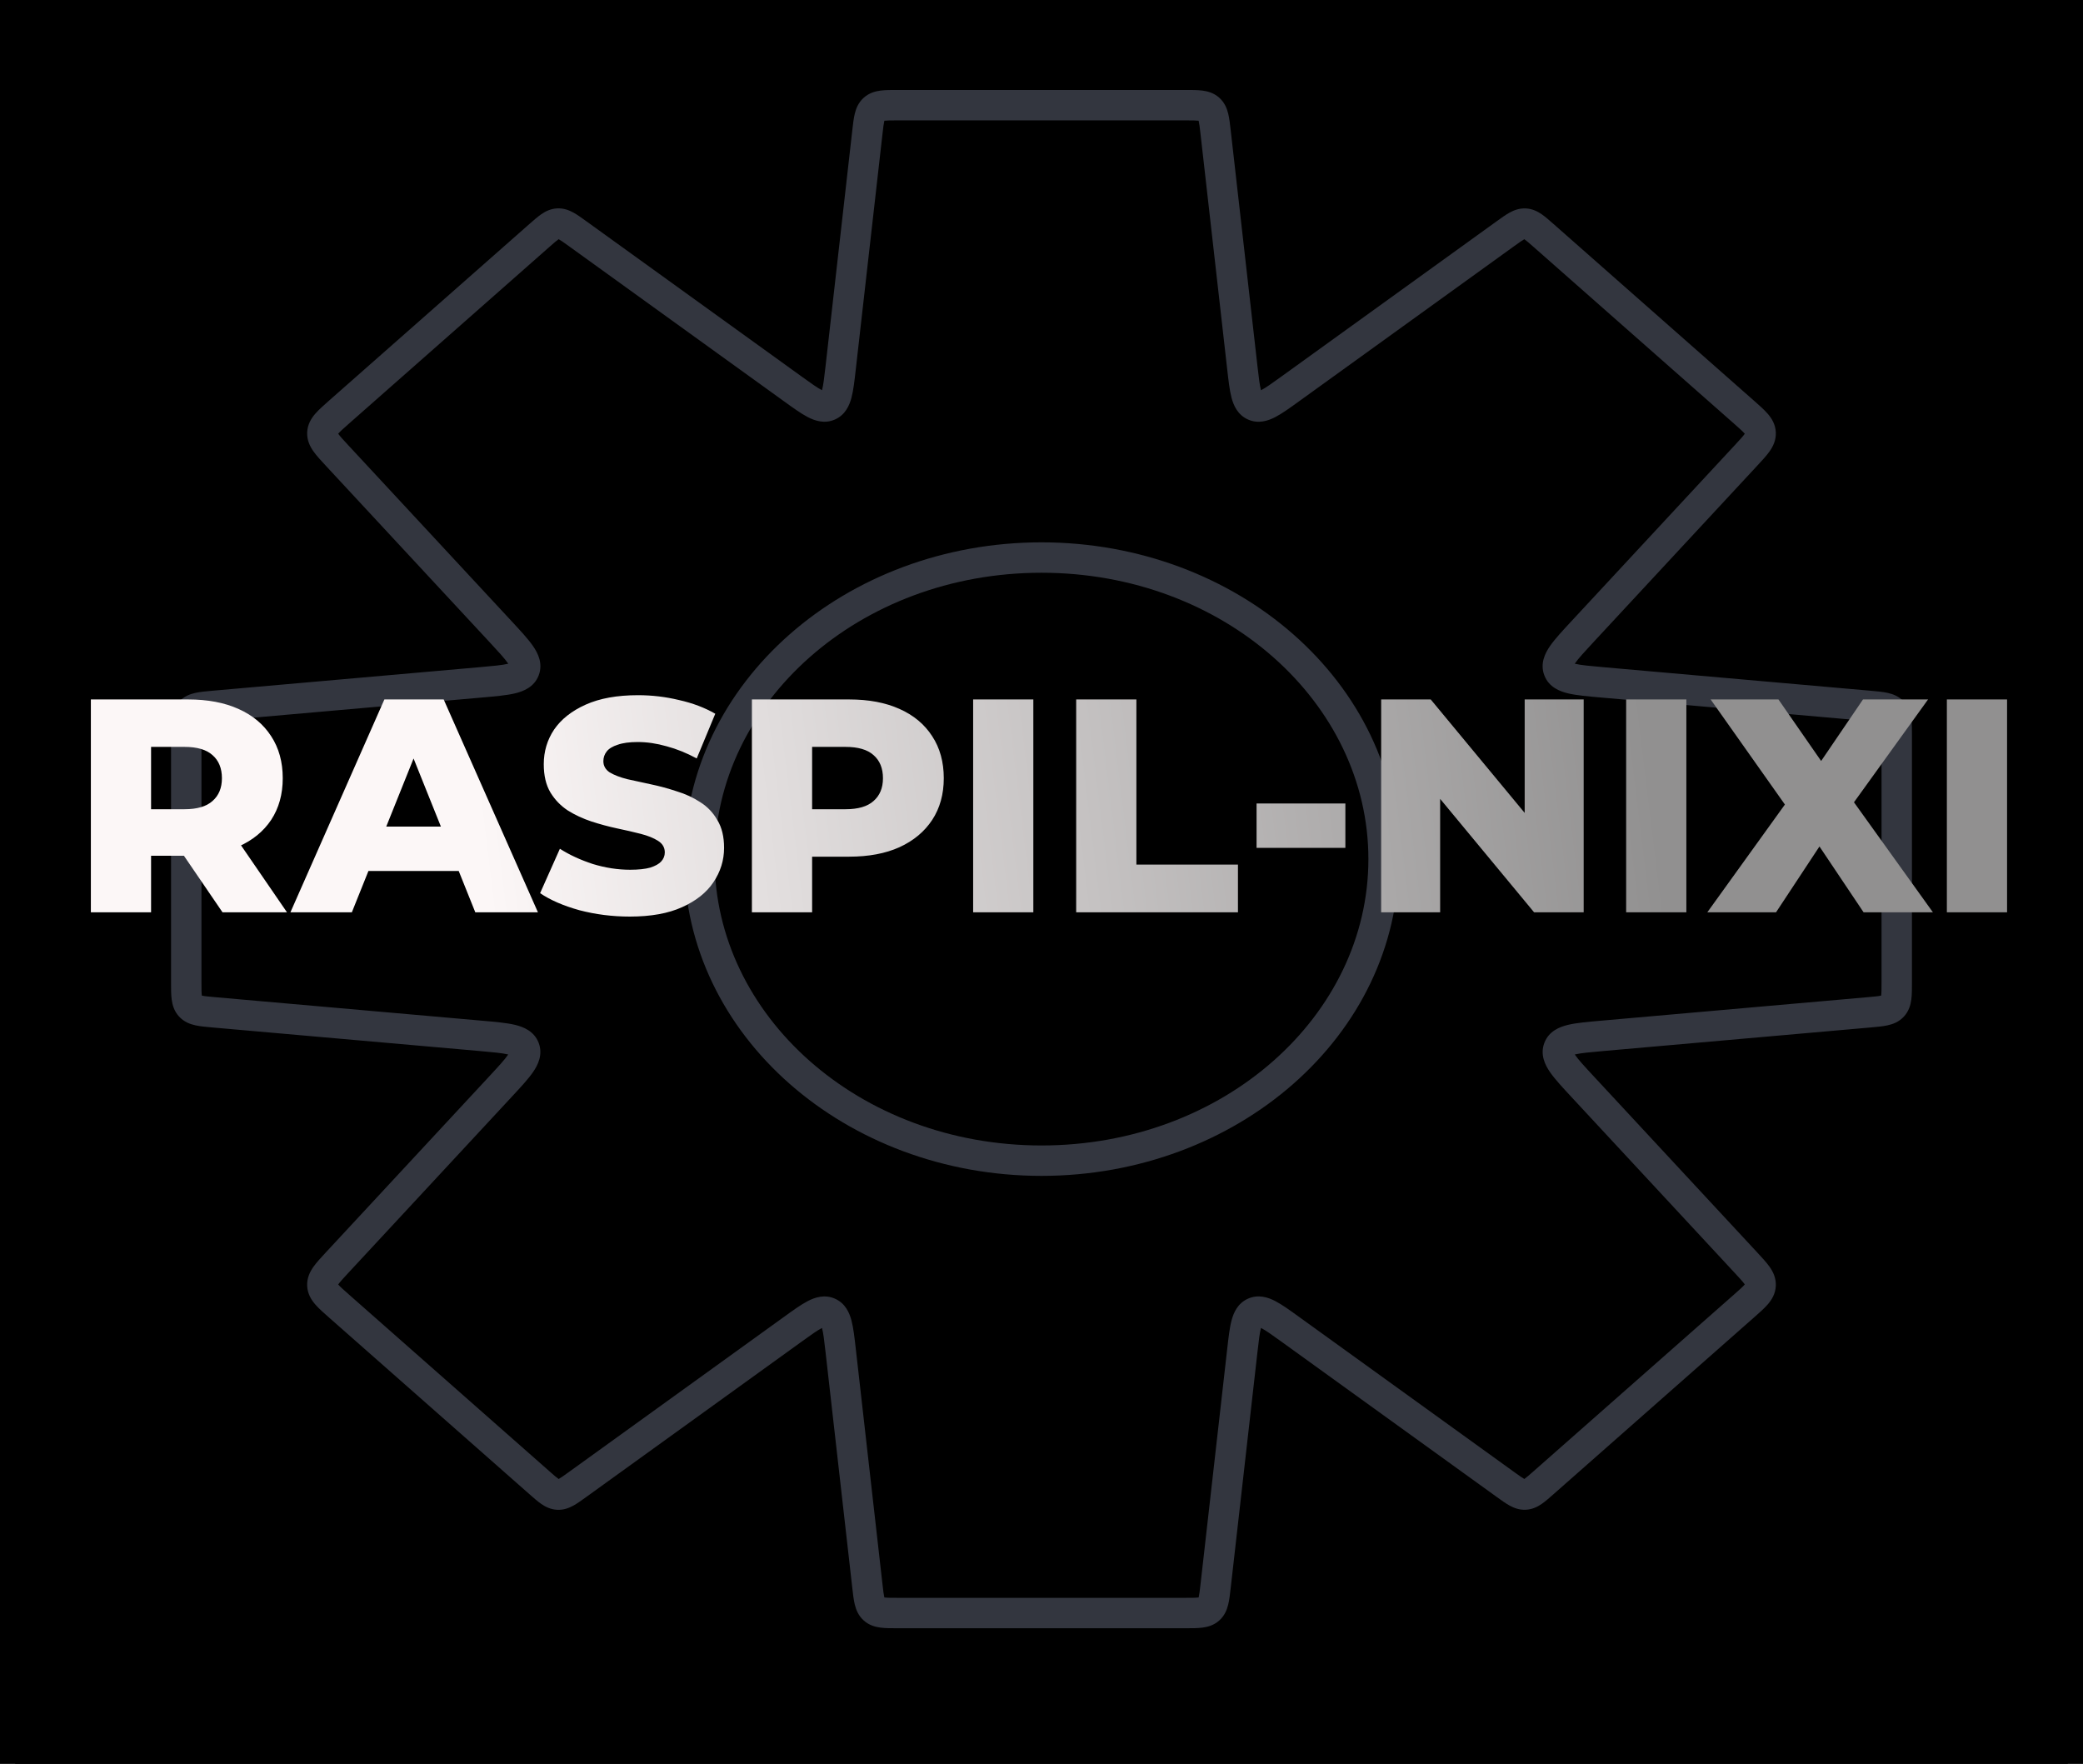 <?xml version="1.0" encoding="UTF-8"?> <svg xmlns="http://www.w3.org/2000/svg" width="137" height="116" viewBox="0 0 137 116" fill="none"><rect x="0" y="0" width="137" height="116" fill="#808080" stroke="none"/><g clip-path="url(#clip0_12_6)"><rect width="137" height="116" fill="black"></rect><rect width="135" height="119" transform="translate(1 -3)" fill="black"></rect><path d="M79.951 8.691H78.951V8.748L78.958 8.804L79.951 8.691ZM79.951 8.691H80.951V8.635L80.945 8.578L79.951 8.691ZM81.708 24.176L82.702 24.064L82.702 24.064L81.708 24.176ZM84.865 25.573L84.28 24.762L84.28 24.762L84.865 25.573ZM99.025 15.361L99.61 16.172L99.61 16.172L99.025 15.361ZM100.306 14.706L100.257 15.705L100.257 15.705L100.306 14.706ZM101.517 15.483L100.856 16.233L100.856 16.233L101.517 15.483ZM114.69 27.095L114.029 27.845L114.029 27.845L114.69 27.095ZM115.797 28.473L114.799 28.523L114.799 28.523L115.797 28.473ZM114.833 29.956L115.566 30.636L115.566 30.636L114.833 29.956ZM104.096 41.524L103.363 40.843L103.363 40.843L104.096 41.524ZM102.506 44.06L101.573 44.419L101.573 44.419L102.506 44.06ZM105.386 44.877L105.299 45.873L105.299 45.873L105.386 44.877ZM122.926 46.422L122.838 47.419L122.838 47.419L122.926 46.422ZM124.487 46.824L123.75 47.499L123.75 47.499L124.487 46.824ZM124.487 66.176L123.75 65.501L123.75 65.501L124.487 66.176ZM122.926 66.578L122.838 65.581L122.926 66.578ZM105.388 68.123L105.301 67.127L105.301 67.127L105.388 68.123ZM102.508 68.94L103.442 69.299L103.442 69.299L102.508 68.94ZM104.098 71.476L103.365 72.157L103.365 72.157L104.098 71.476ZM114.834 83.042L114.101 83.723L114.101 83.723L114.834 83.042ZM115.798 84.525L114.799 84.475L114.799 84.475L115.798 84.525ZM114.69 85.903L114.029 85.153L114.029 85.153L114.69 85.903ZM101.517 97.515L100.856 96.765L100.856 96.765L101.517 97.515ZM100.306 98.291L100.257 97.293L100.257 97.293L100.306 98.291ZM99.025 97.637L98.44 98.448L98.44 98.448L99.025 97.637ZM84.865 87.425L84.281 88.236L84.281 88.236L84.865 87.425ZM82.49 86.322L82.085 85.407L82.085 85.407L82.49 86.322ZM81.708 88.821L82.702 88.934L82.702 88.934L81.708 88.821ZM79.951 104.309L78.958 104.196L78.951 104.252V104.309H79.951ZM79.951 104.309L80.945 104.422L80.951 104.365V104.309H79.951ZM79.523 105.829L78.857 105.083L78.857 105.083L79.523 105.829ZM57.049 104.309L56.055 104.422L56.055 104.422L57.049 104.309ZM55.292 88.823L56.286 88.711L56.286 88.711L55.292 88.823ZM54.51 86.324L54.106 87.238L54.106 87.238L54.51 86.324ZM52.135 87.427L51.55 86.616L51.55 86.616L52.135 87.427ZM37.975 97.639L37.39 96.828L37.349 96.858L37.31 96.892L37.975 97.639ZM37.975 97.639L38.56 98.45L38.601 98.42L38.639 98.386L37.975 97.639ZM36.694 98.294L36.742 97.295L36.742 97.295L36.694 98.294ZM35.482 97.517L36.144 96.767L36.144 96.767L35.482 97.517ZM22.309 85.906L22.971 85.155L22.971 85.155L22.309 85.906ZM21.202 84.527L22.201 84.477L22.201 84.477L21.202 84.527ZM22.166 83.045L22.899 83.725L22.899 83.725L22.166 83.045ZM32.904 71.476L32.171 70.796L32.171 70.796L32.904 71.476ZM34.493 68.94L33.56 69.299L33.56 69.299L34.493 68.94ZM31.613 68.124L31.701 67.127L31.701 67.127L31.613 68.124ZM14.074 66.578L14.162 65.581L14.118 65.578H14.074V66.578ZM14.074 66.578L13.987 67.574L14.03 67.578H14.074V66.578ZM12.512 66.176L11.775 66.852L11.775 66.852L12.512 66.176ZM12.25 64.585L11.25 64.585V64.585H12.25ZM12.25 48.415L13.25 48.415V48.415H12.25ZM12.512 46.824L11.775 46.148L11.775 46.148L12.512 46.824ZM14.074 46.422V45.422H14.03L13.987 45.426L14.074 46.422ZM14.074 46.422V47.422H14.118L14.162 47.419L14.074 46.422ZM31.615 44.876L31.703 45.873L31.703 45.873L31.615 44.876ZM34.496 44.06L33.562 43.701L33.562 43.701L34.496 44.06ZM32.906 41.523L33.639 40.843L33.639 40.843L32.906 41.523ZM22.166 29.953L21.433 30.634L22.166 29.953ZM21.203 28.471L22.201 28.521L22.201 28.521L21.203 28.471ZM22.31 27.092L21.648 26.342L22.31 27.092ZM35.483 15.481L34.821 14.73L34.821 14.73L35.483 15.481ZM36.694 14.704L36.743 15.703L36.743 15.703L36.694 14.704ZM37.975 15.359L37.39 16.17L37.39 16.17L37.975 15.359ZM52.135 25.571L51.55 26.382L52.135 25.571ZM55.292 24.174L56.286 24.287L56.286 24.287L55.292 24.174ZM57.049 8.691L58.042 8.804L58.049 8.748V8.691H57.049ZM57.049 8.691L56.055 8.579L56.049 8.635V8.691H57.049ZM57.477 7.171L56.811 6.425L56.811 6.425L57.477 7.171ZM79.523 7.171L78.857 7.917L78.857 7.917L79.523 7.171ZM80.951 8.691V8.691H78.951V8.691H80.951ZM82.702 24.064L80.945 8.579L78.958 8.804L80.714 24.289L82.702 24.064ZM82.894 25.762C83.052 25.831 83.015 25.957 82.933 25.649C82.848 25.331 82.791 24.853 82.702 24.064L80.714 24.289C80.796 25.012 80.868 25.668 81 26.164C81.135 26.669 81.403 27.289 82.085 27.591L82.894 25.762ZM84.28 24.762C83.636 25.227 83.244 25.506 82.952 25.657C82.669 25.804 82.737 25.692 82.894 25.762L82.085 27.591C82.767 27.892 83.406 27.674 83.871 27.433C84.327 27.198 84.861 26.809 85.45 26.384L84.28 24.762ZM98.44 14.55L84.28 24.762L85.45 26.384L99.61 16.172L98.44 14.55ZM100.355 13.708C99.926 13.687 99.572 13.825 99.284 13.984C99.02 14.13 98.73 14.341 98.44 14.55L99.61 16.172C99.94 15.934 100.117 15.809 100.25 15.735C100.36 15.674 100.337 15.709 100.257 15.705L100.355 13.708ZM102.178 14.733C101.91 14.496 101.642 14.258 101.394 14.087C101.123 13.901 100.784 13.729 100.355 13.708L100.257 15.705C100.178 15.701 100.158 15.664 100.261 15.735C100.387 15.822 100.55 15.963 100.856 16.233L102.178 14.733ZM115.351 26.344L102.178 14.733L100.856 16.233L114.029 27.845L115.351 26.344ZM116.796 28.423C116.77 27.9 116.521 27.508 116.263 27.211C116.025 26.935 115.692 26.645 115.351 26.344L114.029 27.845C114.412 28.183 114.622 28.371 114.751 28.52C114.861 28.647 114.804 28.625 114.799 28.523L116.796 28.423ZM115.566 30.636C115.875 30.303 116.178 29.98 116.387 29.683C116.614 29.361 116.822 28.946 116.796 28.423L114.799 28.523C114.793 28.421 114.848 28.394 114.752 28.532C114.638 28.692 114.448 28.901 114.101 29.275L115.566 30.636ZM104.829 42.204L115.566 30.636L114.101 29.275L103.363 40.843L104.829 42.204ZM103.439 43.701C103.514 43.894 103.359 43.961 103.587 43.629C103.81 43.306 104.201 42.88 104.829 42.204L103.363 40.843C102.782 41.47 102.266 42.022 101.94 42.495C101.62 42.96 101.275 43.644 101.573 44.419L103.439 43.701ZM105.474 43.88C104.555 43.799 103.98 43.746 103.597 43.655C103.205 43.562 103.365 43.508 103.439 43.701L101.573 44.419C101.871 45.194 102.586 45.471 103.135 45.601C103.694 45.734 104.447 45.798 105.299 45.873L105.474 43.88ZM123.013 45.426L105.474 43.88L105.299 45.873L122.838 47.419L123.013 45.426ZM125.225 46.148C124.901 45.794 124.503 45.646 124.148 45.568C123.821 45.496 123.42 45.462 123.013 45.426L122.838 47.419C123.298 47.459 123.546 47.483 123.718 47.521C123.861 47.553 123.812 47.566 123.75 47.499L125.225 46.148ZM125.75 48.415C125.75 48.007 125.752 47.605 125.709 47.272C125.662 46.911 125.549 46.502 125.225 46.148L123.75 47.499C123.688 47.432 123.707 47.383 123.725 47.529C123.748 47.703 123.75 47.953 123.75 48.415H125.75ZM125.75 64.585V48.415H123.75V64.585H125.75ZM125.225 66.852C125.549 66.498 125.662 66.089 125.709 65.728C125.752 65.395 125.75 64.993 125.75 64.585H123.75C123.75 65.047 123.748 65.297 123.725 65.471C123.707 65.617 123.688 65.568 123.75 65.501L125.225 66.852ZM123.013 67.574C123.42 67.538 123.821 67.504 124.148 67.432C124.503 67.354 124.901 67.206 125.225 66.852L123.75 65.501C123.812 65.434 123.861 65.448 123.718 65.479C123.546 65.517 123.298 65.541 122.838 65.581L123.013 67.574ZM105.476 69.12L123.013 67.574L122.838 65.581L105.301 67.127L105.476 69.12ZM103.442 69.299C103.367 69.492 103.207 69.438 103.599 69.345C103.982 69.254 104.557 69.201 105.476 69.12L105.301 67.127C104.449 67.202 103.696 67.266 103.137 67.399C102.588 67.529 101.873 67.805 101.575 68.581L103.442 69.299ZM104.831 70.796C104.203 70.12 103.812 69.694 103.589 69.371C103.361 69.038 103.516 69.106 103.442 69.299L101.575 68.581C101.277 69.356 101.622 70.04 101.942 70.505C102.268 70.978 102.784 71.53 103.365 72.157L104.831 70.796ZM115.567 82.362L104.831 70.796L103.365 72.157L114.101 83.723L115.567 82.362ZM116.796 84.575C116.823 84.052 116.614 83.637 116.388 83.315C116.178 83.017 115.875 82.695 115.567 82.362L114.101 83.723C114.449 84.097 114.639 84.305 114.752 84.466C114.849 84.604 114.794 84.577 114.799 84.475L116.796 84.575ZM115.352 86.653C115.692 86.353 116.025 86.062 116.264 85.787C116.521 85.49 116.77 85.098 116.796 84.575L114.799 84.475C114.804 84.373 114.861 84.351 114.751 84.478C114.623 84.627 114.413 84.815 114.029 85.153L115.352 86.653ZM102.179 98.265L115.352 86.653L114.029 85.153L100.856 96.765L102.179 98.265ZM100.355 99.29C100.784 99.269 101.123 99.097 101.394 98.911C101.643 98.74 101.91 98.502 102.179 98.265L100.856 96.765C100.55 97.034 100.387 97.176 100.261 97.263C100.158 97.334 100.178 97.296 100.257 97.293L100.355 99.29ZM98.44 98.448C98.731 98.657 99.02 98.868 99.284 99.014C99.572 99.173 99.926 99.311 100.355 99.29L100.257 97.293C100.337 97.289 100.361 97.324 100.251 97.263C100.117 97.189 99.941 97.064 99.61 96.826L98.44 98.448ZM84.281 88.236L98.44 98.448L99.61 96.826L85.45 86.614L84.281 88.236ZM82.894 87.236C82.737 87.306 82.669 87.194 82.952 87.341C83.245 87.492 83.636 87.771 84.281 88.236L85.45 86.614C84.861 86.188 84.327 85.8 83.871 85.564C83.406 85.324 82.767 85.106 82.085 85.407L82.894 87.236ZM82.702 88.934C82.791 88.145 82.848 87.667 82.933 87.349C83.015 87.041 83.052 87.167 82.894 87.236L82.085 85.407C81.404 85.709 81.135 86.328 81.001 86.834C80.868 87.33 80.797 87.986 80.715 88.709L82.702 88.934ZM80.945 104.422L82.702 88.934L80.715 88.709L78.958 104.196L80.945 104.422ZM80.951 104.309V104.309H78.951V104.309H80.951ZM80.189 106.575C80.54 106.262 80.694 105.875 80.779 105.528C80.858 105.209 80.9 104.817 80.945 104.422L78.958 104.196C78.907 104.645 78.877 104.886 78.837 105.052C78.803 105.191 78.791 105.143 78.857 105.083L80.189 106.575ZM77.964 107.083C78.362 107.083 78.756 107.085 79.082 107.043C79.437 106.998 79.838 106.888 80.189 106.575L78.857 105.083C78.923 105.024 78.97 105.042 78.828 105.06C78.659 105.081 78.415 105.083 77.964 105.083V107.083ZM59.036 107.083H77.964V105.083H59.036V107.083ZM56.811 106.575C57.162 106.888 57.563 106.998 57.917 107.043C58.244 107.085 58.638 107.083 59.036 107.083V105.083C58.585 105.083 58.341 105.081 58.172 105.06C58.03 105.042 58.077 105.024 58.143 105.083L56.811 106.575ZM56.055 104.422C56.1 104.817 56.142 105.209 56.221 105.528C56.306 105.875 56.46 106.262 56.811 106.575L58.143 105.083C58.209 105.143 58.197 105.191 58.163 105.052C58.123 104.886 58.093 104.645 58.042 104.196L56.055 104.422ZM54.298 88.936L56.055 104.422L58.042 104.196L56.286 88.711L54.298 88.936ZM54.106 87.238C53.948 87.169 53.985 87.043 54.067 87.351C54.152 87.669 54.209 88.147 54.298 88.936L56.286 88.711C56.204 87.988 56.132 87.332 56 86.836C55.865 86.33 55.597 85.711 54.915 85.409L54.106 87.238ZM52.72 88.238C53.364 87.773 53.756 87.494 54.048 87.343C54.331 87.196 54.263 87.308 54.106 87.238L54.915 85.409C54.233 85.108 53.594 85.326 53.129 85.566C52.673 85.802 52.139 86.19 51.55 86.616L52.72 88.238ZM38.56 98.45L52.72 88.238L51.55 86.616L37.39 96.828L38.56 98.45ZM38.639 98.386L38.639 98.386L37.31 96.892L37.31 96.892L38.639 98.386ZM36.645 99.293C37.074 99.314 37.428 99.175 37.716 99.016C37.98 98.87 38.269 98.66 38.56 98.45L37.39 96.828C37.059 97.066 36.883 97.191 36.749 97.265C36.639 97.326 36.663 97.291 36.742 97.295L36.645 99.293ZM34.821 98.267C35.09 98.504 35.357 98.742 35.606 98.913C35.877 99.099 36.216 99.272 36.645 99.293L36.742 97.295C36.822 97.299 36.842 97.336 36.739 97.265C36.613 97.178 36.449 97.037 36.144 96.767L34.821 98.267ZM21.648 86.656L34.821 98.267L36.144 96.767L22.971 85.155L21.648 86.656ZM20.203 84.577C20.23 85.1 20.479 85.492 20.736 85.789C20.974 86.065 21.308 86.356 21.648 86.656L22.971 85.155C22.587 84.817 22.377 84.629 22.248 84.481C22.139 84.353 22.196 84.375 22.201 84.477L20.203 84.577ZM21.433 82.364C21.124 82.697 20.822 83.02 20.612 83.318C20.386 83.639 20.177 84.054 20.203 84.577L22.201 84.477C22.206 84.579 22.151 84.606 22.248 84.469C22.361 84.308 22.551 84.1 22.899 83.725L21.433 82.364ZM32.171 70.796L21.433 82.364L22.899 83.725L33.636 72.157L32.171 70.796ZM33.56 69.299C33.486 69.106 33.641 69.039 33.412 69.371C33.19 69.695 32.798 70.12 32.171 70.796L33.636 72.157C34.218 71.53 34.734 70.978 35.06 70.505C35.38 70.04 35.725 69.356 35.427 68.581L33.56 69.299ZM31.526 69.12C32.445 69.201 33.02 69.254 33.402 69.345C33.795 69.438 33.634 69.492 33.56 69.299L35.427 68.581C35.129 67.806 34.413 67.529 33.864 67.399C33.305 67.266 32.553 67.202 31.701 67.127L31.526 69.12ZM13.987 67.574L31.526 69.12L31.701 67.127L14.162 65.581L13.987 67.574ZM14.074 67.578H14.074V65.578H14.074V67.578ZM11.775 66.852C12.099 67.206 12.497 67.354 12.852 67.432C13.179 67.504 13.58 67.538 13.987 67.574L14.162 65.581C13.702 65.541 13.454 65.517 13.282 65.479C13.139 65.448 13.188 65.434 13.25 65.501L11.775 66.852ZM11.25 64.585C11.25 64.993 11.248 65.395 11.291 65.728C11.338 66.089 11.451 66.498 11.775 66.852L13.25 65.501C13.312 65.568 13.293 65.617 13.274 65.471C13.252 65.297 13.25 65.047 13.25 64.585H11.25ZM11.25 48.415L11.25 64.585L13.25 64.585L13.25 48.415L11.25 48.415ZM11.775 46.148C11.451 46.502 11.338 46.911 11.291 47.272C11.248 47.605 11.25 48.007 11.25 48.415H13.25C13.25 47.953 13.252 47.703 13.274 47.529C13.293 47.383 13.312 47.432 13.25 47.499L11.775 46.148ZM13.987 45.426C13.58 45.462 13.179 45.496 12.852 45.568C12.497 45.646 12.099 45.794 11.775 46.148L13.25 47.499C13.188 47.566 13.139 47.553 13.282 47.521C13.454 47.483 13.702 47.459 14.162 47.419L13.987 45.426ZM14.074 45.422H14.074V47.422H14.074V45.422ZM31.528 43.88L13.987 45.426L14.162 47.419L31.703 45.873L31.528 43.88ZM33.562 43.701C33.636 43.508 33.797 43.562 33.404 43.655C33.022 43.746 32.447 43.799 31.528 43.88L31.703 45.873C32.555 45.797 33.308 45.734 33.867 45.601C34.416 45.471 35.131 45.194 35.429 44.419L33.562 43.701ZM32.173 42.204C32.8 42.88 33.192 43.305 33.414 43.629C33.643 43.961 33.488 43.894 33.562 43.701L35.429 44.419C35.727 43.644 35.382 42.96 35.062 42.495C34.736 42.022 34.22 41.47 33.639 40.843L32.173 42.204ZM21.433 30.634L32.173 42.204L33.639 40.843L22.899 29.273L21.433 30.634ZM20.204 28.421C20.178 28.944 20.386 29.359 20.613 29.68C20.822 29.978 21.125 30.301 21.433 30.634L22.899 29.273C22.552 28.898 22.361 28.69 22.248 28.529C22.151 28.392 22.206 28.419 22.201 28.521L20.204 28.421ZM21.648 26.342C21.308 26.642 20.975 26.933 20.736 27.209C20.479 27.506 20.23 27.898 20.204 28.421L22.201 28.521C22.196 28.623 22.139 28.644 22.249 28.517C22.378 28.368 22.587 28.18 22.971 27.843L21.648 26.342ZM34.821 14.73L21.648 26.342L22.971 27.843L36.144 16.231L34.821 14.73ZM36.645 13.705C36.216 13.726 35.877 13.899 35.606 14.085C35.358 14.256 35.09 14.494 34.821 14.73L36.144 16.231C36.45 15.961 36.613 15.82 36.739 15.733C36.842 15.662 36.822 15.699 36.743 15.703L36.645 13.705ZM38.56 14.548C38.27 14.338 37.98 14.127 37.716 13.982C37.428 13.823 37.074 13.684 36.645 13.705L36.743 15.703C36.663 15.707 36.64 15.672 36.749 15.733C36.883 15.806 37.06 15.931 37.39 16.17L38.56 14.548ZM52.72 24.76L38.56 14.548L37.39 16.17L51.55 26.382L52.72 24.76ZM54.106 25.76C54.263 25.69 54.331 25.802 54.048 25.655C53.756 25.504 53.364 25.225 52.72 24.76L51.55 26.382C52.14 26.808 52.674 27.196 53.129 27.432C53.594 27.672 54.233 27.89 54.915 27.589L54.106 25.76ZM54.299 24.062C54.209 24.851 54.152 25.329 54.067 25.647C53.985 25.955 53.949 25.829 54.106 25.76L54.915 27.589C55.597 27.287 55.865 26.668 56 26.162C56.132 25.666 56.204 25.01 56.286 24.287L54.299 24.062ZM56.055 8.579L54.299 24.062L56.286 24.287L58.042 8.804L56.055 8.579ZM56.049 8.691V8.691H58.049V8.691H56.049ZM56.811 6.425C56.46 6.738 56.306 7.125 56.221 7.472C56.142 7.791 56.1 8.183 56.055 8.579L58.042 8.804C58.093 8.355 58.123 8.114 58.163 7.948C58.197 7.809 58.209 7.858 58.143 7.917L56.811 6.425ZM59.036 5.917C58.638 5.917 58.244 5.915 57.917 5.957C57.563 6.002 57.162 6.112 56.811 6.425L58.143 7.917C58.077 7.976 58.03 7.958 58.172 7.94C58.341 7.919 58.585 7.917 59.036 7.917V5.917ZM77.964 5.917H59.036V7.917H77.964V5.917ZM80.189 6.425C79.838 6.112 79.437 6.002 79.082 5.957C78.756 5.915 78.362 5.917 77.964 5.917V7.917C78.415 7.917 78.659 7.919 78.828 7.94C78.97 7.958 78.923 7.976 78.857 7.917L80.189 6.425ZM80.945 8.578C80.9 8.183 80.858 7.791 80.779 7.472C80.694 7.125 80.54 6.738 80.189 6.425L78.857 7.917C78.791 7.858 78.803 7.809 78.837 7.948C78.877 8.114 78.907 8.355 78.958 8.804L80.945 8.578ZM90 56.5C90 66.787 80.496 75.333 68.5 75.333V77.333C81.356 77.333 92 68.121 92 56.5H90ZM68.5 37.667C80.496 37.667 90 46.214 90 56.5H92C92 44.879 81.356 35.667 68.5 35.667V37.667ZM47 56.5C47 46.214 56.504 37.667 68.5 37.667V35.667C55.644 35.667 45 44.879 45 56.5H47ZM68.5 75.333C56.504 75.333 47 66.787 47 56.5H45C45 68.121 55.644 77.333 68.5 77.333V75.333Z" fill="#33363F"></path><path d="M5.976 60V46H12.376C13.656 46 14.756 46.207 15.676 46.62C16.61 47.033 17.329 47.633 17.836 48.42C18.343 49.193 18.596 50.113 18.596 51.18C18.596 52.233 18.343 53.147 17.836 53.92C17.329 54.68 16.61 55.267 15.676 55.68C14.756 56.08 13.656 56.28 12.376 56.28H8.176L9.936 54.62V60H5.976ZM14.636 60L11.156 54.9H15.376L18.876 60H14.636ZM9.936 55.04L8.176 53.22H12.136C12.963 53.22 13.576 53.04 13.976 52.68C14.389 52.32 14.596 51.82 14.596 51.18C14.596 50.527 14.389 50.02 13.976 49.66C13.576 49.3 12.963 49.12 12.136 49.12H8.176L9.936 47.3V55.04ZM19.101 60L25.281 46H29.181L35.381 60H31.261L26.421 47.94H27.981L23.141 60H19.101ZM22.481 57.28L23.501 54.36H30.341L31.361 57.28H22.481ZM41.423 60.28C40.277 60.28 39.17 60.14 38.103 59.86C37.05 59.567 36.19 59.193 35.523 58.74L36.824 55.82C37.45 56.22 38.17 56.553 38.983 56.82C39.81 57.073 40.63 57.2 41.444 57.2C41.99 57.2 42.43 57.153 42.764 57.06C43.097 56.953 43.337 56.82 43.483 56.66C43.644 56.487 43.724 56.287 43.724 56.06C43.724 55.74 43.577 55.487 43.283 55.3C42.99 55.113 42.61 54.96 42.144 54.84C41.677 54.72 41.157 54.6 40.584 54.48C40.023 54.36 39.457 54.207 38.883 54.02C38.324 53.833 37.81 53.593 37.343 53.3C36.877 52.993 36.497 52.6 36.203 52.12C35.91 51.627 35.764 51.007 35.764 50.26C35.764 49.42 35.99 48.66 36.444 47.98C36.91 47.3 37.603 46.753 38.523 46.34C39.444 45.927 40.59 45.72 41.964 45.72C42.883 45.72 43.783 45.827 44.663 46.04C45.557 46.24 46.35 46.54 47.044 46.94L45.824 49.88C45.157 49.52 44.497 49.253 43.843 49.08C43.19 48.893 42.557 48.8 41.944 48.8C41.397 48.8 40.957 48.86 40.623 48.98C40.29 49.087 40.05 49.233 39.904 49.42C39.757 49.607 39.684 49.82 39.684 50.06C39.684 50.367 39.824 50.613 40.103 50.8C40.397 50.973 40.777 51.12 41.243 51.24C41.724 51.347 42.243 51.46 42.803 51.58C43.377 51.7 43.944 51.853 44.504 52.04C45.077 52.213 45.597 52.453 46.063 52.76C46.53 53.053 46.904 53.447 47.184 53.94C47.477 54.42 47.623 55.027 47.623 55.76C47.623 56.573 47.39 57.327 46.923 58.02C46.47 58.7 45.783 59.247 44.864 59.66C43.957 60.073 42.81 60.28 41.423 60.28ZM49.453 60V46H55.853C57.133 46 58.233 46.207 59.153 46.62C60.086 47.033 60.806 47.633 61.313 48.42C61.819 49.193 62.073 50.113 62.073 51.18C62.073 52.233 61.819 53.147 61.313 53.92C60.806 54.693 60.086 55.293 59.153 55.72C58.233 56.133 57.133 56.34 55.853 56.34H51.653L53.413 54.62V60H49.453ZM53.413 55.04L51.653 53.22H55.613C56.439 53.22 57.053 53.04 57.453 52.68C57.866 52.32 58.073 51.82 58.073 51.18C58.073 50.527 57.866 50.02 57.453 49.66C57.053 49.3 56.439 49.12 55.613 49.12H51.653L53.413 47.3V55.04ZM64.004 60V46H67.963V60H64.004ZM70.781 60V46H74.741V56.86H81.421V60H70.781ZM82.645 55.76V52.84H88.486V55.76H82.645ZM90.84 60V46H94.1L101.819 55.32H100.279V46H104.159V60H100.899L93.18 50.68H94.719V60H90.84ZM106.953 60V46H110.913V60H106.953ZM112.29 60L118.41 51.5L118.39 54.32L112.51 46H116.97L120.73 51.42L118.83 51.44L122.53 46H126.81L120.93 54.16V51.36L127.13 60H122.57L118.75 54.3H120.57L116.81 60H112.29ZM128.046 60V46H132.006V60H128.046Z" fill="url(#paint0_linear_12_6)"></path></g><defs><linearGradient id="paint0_linear_12_6" x1="-4" y1="71" x2="141.658" y2="53.2" gradientUnits="userSpaceOnUse"><stop offset="0.254" stop-color="#FCF7F7"></stop><stop offset="0.778" stop-color="#919090"></stop></linearGradient><clipPath id="clip0_12_6"><rect width="137" height="116" fill="white"></rect></clipPath></defs></svg> 